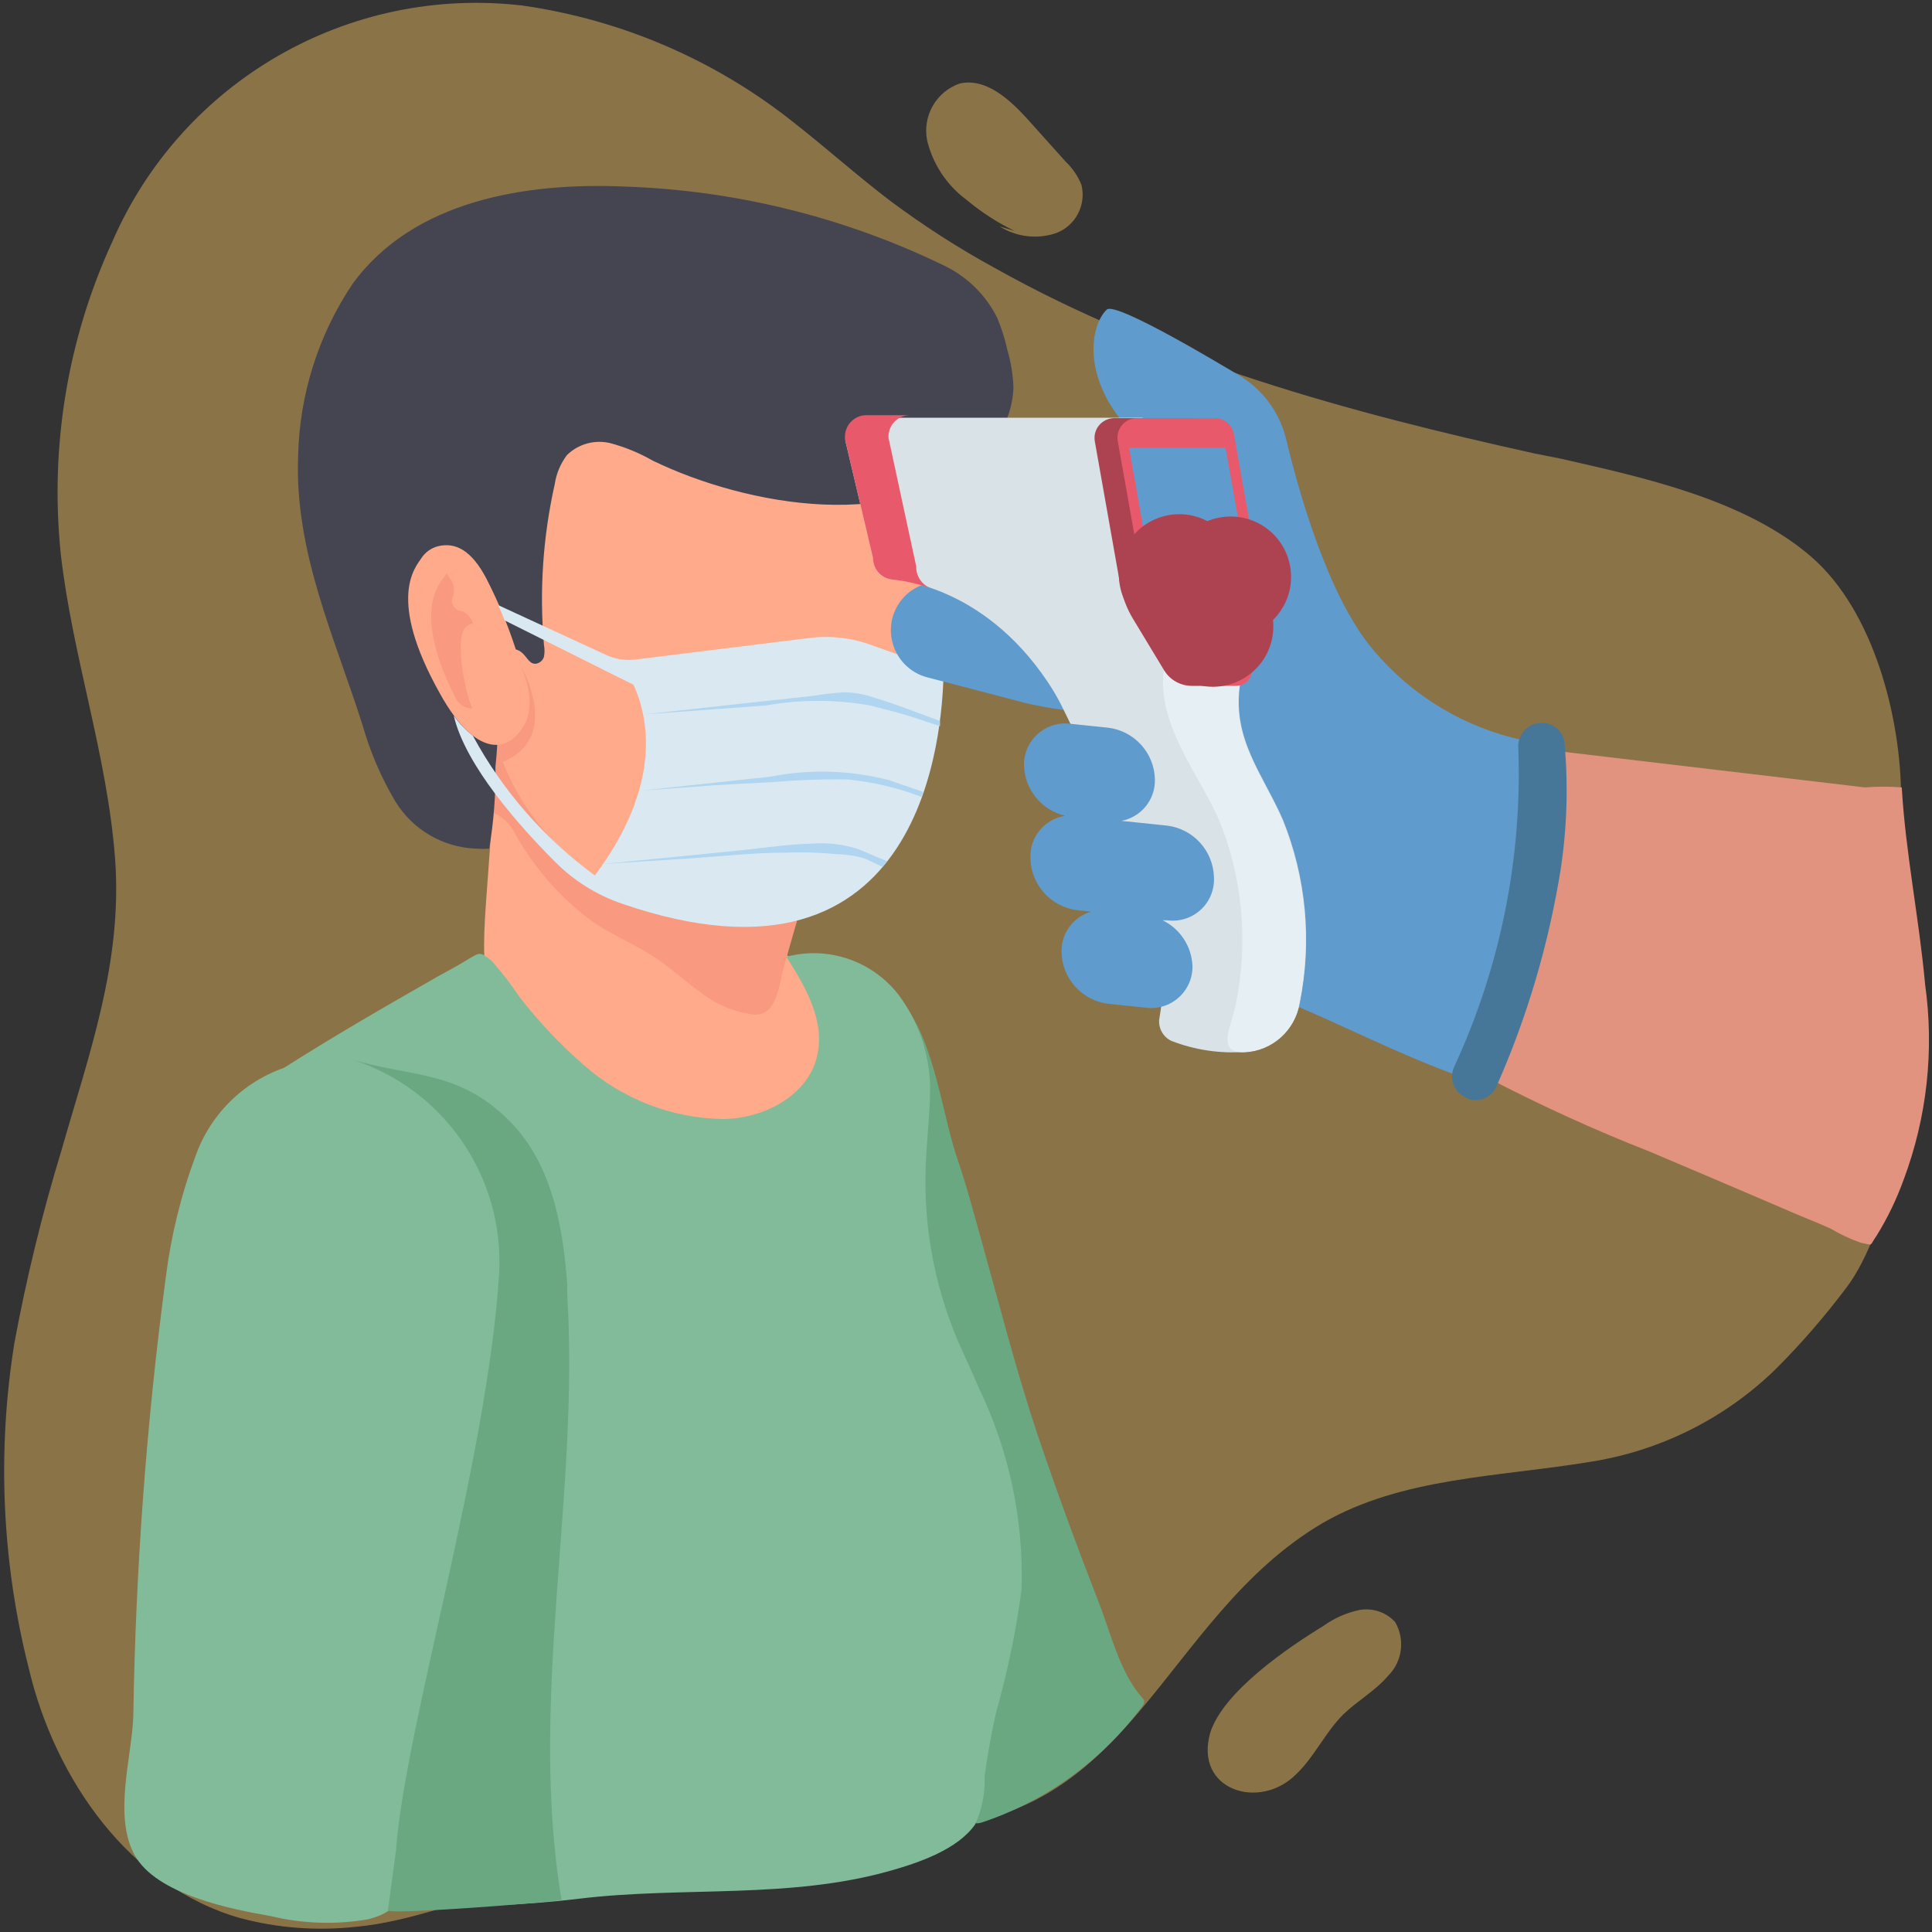 <svg xmlns="http://www.w3.org/2000/svg" width="32" height="32" viewBox="0 0 32 32">
    <rect x="0" y="0" width="32" height="32" fill="#333333" stroke="none"/>
    <g fill="none" fill-rule="evenodd">
        <path fill="#FFC864" fill-rule="nonzero" d="M25.426 7.513c-3.076-.68-6.183-1.522-8.96-3.08-.596-.326-1.169-.695-1.714-1.101-.548-.416-1.067-.882-1.604-1.302C11.85.996 10.298.327 8.654.092c-2.88-.338-5.64 1.251-6.794 3.912C1.118 5.618.824 7.402 1.006 9.17c.192 1.7.772 3.342.9 5.052.128 1.71-.43 3.229-.886 4.825-.321 1.051-.582 2.12-.782 3.2-.288 1.792-.207 3.624.238 5.383.434 1.846 1.679 3.62 3.5 4.139.621.166 1.268.215 1.908.146.957-.086 1.814-.484 2.735-.644 1.088-.185 2.133-.604 3.217-.779 1.089-.176 2.19-.257 3.293-.241 3.612.06 4.092-3.446 6.784-5.028 1.308-.754 2.905-.76 4.398-1.006 1.17-.177 2.253-.715 3.1-1.54.42-.42.81-.87 1.167-1.344.39-.508.6-1.287.864-1.87.71-1.568-.025-3.477 0-5.148 0-.356.046-.736.046-1.103 0-1.315-.452-3.096-1.49-3.992-1.102-.95-2.78-1.312-4.156-1.625l-.416-.082z" opacity=".43"/>
        <path fill="#6AA882" fill-rule="nonzero" d="M16.256 20.548c.299 1.066.569 2.133.924 3.2.313.928.651 1.848 1.007 2.762.21.53.355 1.184.729 1.607.017.016.03.037.035.06 0 .03-.01.057-.028.079-.661.893-1.58 1.563-2.631 1.92-.267.1-.239-.128-.324-.31-.109-.18-.227-.355-.356-.522-.252-.38-.572-.868-.494-1.348.108-.437.188-.881.238-1.33.04-1.116-.022-2.233-.184-3.338-.285-2.133-1.149-4.76-.356-6.866.633.58.764 1.888 1.024 2.681.16.462.284.932.416 1.405z"/>
        <path fill="#FFAA8A" fill-rule="nonzero" d="M13.038 19.48c-.182.068-.372.111-.565.129-.536.032-1.073-.044-1.579-.224-.385-.115-.755-.278-1.098-.487-.37-.239-.689-.545-.943-.903-.622-.871-.58-.857-.8-1.878-.138-.633.189-2.489.05-3.107l-.885-3.36 6.55 3.673c-.093.298-.179.6-.268.9-.088.298-.177.59-.263.885 0 .039-.213.71-.21.71l.609.452c.222.14.408.331.54.558.102.265.127.554.071.832-.023.433-.154.854-.38 1.224-.21.277-.499.486-.829.597z"/>
        <path fill="#F89980" fill-rule="nonzero" d="M13.764 13.323l-.427 1.443-.356 1.259c-.081.277-.106.807-.497.779-.33-.04-.64-.172-.896-.38-.267-.193-.509-.42-.786-.595-.356-.224-.74-.377-1.067-.622-.511-.396-.934-.895-1.24-1.465-.19-.306-.577-.424-.904-.274l-.078-.355-.263-3.47 6.514 3.68z"/>
        <path fill="#FFAA8A" fill-rule="nonzero" d="M8.562 13.113c.505.904 1.345 1.574 2.34 1.867 1.635.476 1.848-.253 2.332-.317l.178.135c.992-.135.376-.92.856-.647 0 0 1.256-2.275 1.256-2.944 0-.437-.054-.867-.043-1.301 0-.49.028-.982.06-1.472.019-.273.053-.545.103-.814.01-.06.01-.122 0-.182-.01-.129-.03-.257-.06-.384-.085-.375-.242-.73-.462-1.045-.318-.44-.74-.794-1.227-1.031-.729-.342-1.52-.527-2.325-.544-4.246-.214-4.352 4.75-4.352 4.75.981 2.997.995 3.3 1.344 3.929z"/>
        <path fill="#F89980" fill-rule="nonzero" d="M8.327 12.619c-.064-.171-.131-.356-.224-.655l.52-.942s.7 1.188-.296 1.597z"/>
        <path fill="#D9766B" fill-rule="nonzero" d="M14.52 13.305c-.195.198-.457.318-.735.338-.544 0-.729.028-.967-.11l-.356-.207c-.023-.01-.038-.033-.038-.058 0-.026.015-.049.038-.06.233-.116.487-.187.747-.205.515 0 .75-.054 1.067.092l.245.114c.016.01.026.028.026.048s-.01.037-.026.048z"/>
        <path fill="#454552" fill-rule="nonzero" d="M7.88 14.055c.074.007.149.007.223 0 .075-.447.11-.9.103-1.355.042-.394.054-.79.036-1.187-.04-.225-.096-.446-.17-.661.134-.036.355-.143.5-.086.146.057.171.235.3.228.065-.008.12-.054.138-.118.012-.063.012-.128 0-.192-.078-.891-.018-1.79.178-2.663.026-.175.095-.341.202-.483.188-.184.456-.259.711-.2.25.066.488.164.711.292 1.533.743 4.175 1.248 5.515-.16.278-.278.441-.65.459-1.042-.007-.213-.04-.424-.1-.629-.04-.184-.098-.363-.17-.537-.188-.375-.494-.677-.872-.86-1.654-.804-3.459-1.251-5.297-1.312-1.611-.071-3.495.217-4.509 1.614-.565.843-.877 1.83-.9 2.844-.063 1.59.602 2.998 1.067 4.463.126.443.309.869.544 1.265.286.466.785.758 1.33.78z"/>
        <path fill="#FFAA8A" fill-rule="nonzero" d="M7.285 11.484C6.4 9.906 6.88 9.397 6.98 9.244c.065-.1.167-.171.284-.199.284-.064.548.071.793.54.22.428.399.874.537 1.334.057.206.423.885-.1 1.316-.092.085-.572.394-1.209-.75z"/>
        <path fill="#F89980" fill-rule="nonzero" d="M7.822 11.733c-.118 0-.226-.068-.277-.174-.711-1.4-.285-1.867-.189-2.002L7.4 9.5l.068.1c.056.095.065.21.025.313-.043.1.078.206.12.203.043-.004.168.053.22.21-.038.005-.074.022-.102.05-.21.124-.046 1.055.092 1.357z"/>
        <path fill="#82BB99" fill-rule="nonzero" d="M15.95 22.4c.09.192.178.388.26.583.504 1.043.748 2.192.71 3.35-.093.691-.236 1.376-.426 2.047-.078.356-.138.687-.185 1.032.011.279-.043.556-.16.81-.291.41-.92.626-1.383.758-1.682.483-3.456.26-5.177.469-1.72.21-3.555.11-5.333.11h-.082l.071-13.575c.975-.644 1.988-1.23 3.005-1.81.153-.085.31-.167.462-.26.242-.145.231-.16.43 0 .168.187.32.385.459.594.318.411.675.79 1.067 1.131.634.561 1.446.879 2.293.896.675 0 1.422-.384 1.571-1.038.143-.576-.188-1.152-.508-1.65.688-.182 1.418.065 1.856.626.33.441.514.974.526 1.525 0 .441-.057.875-.074 1.316-.04 1.063.172 2.12.618 3.086z"/>
        <path fill="#82BB99" fill-rule="nonzero" d="M9.244 21.248c-.17 1.86-.484 3.704-.942 5.515-.188.85-.384 1.696-.544 2.553-.067.355 0 .782-.156 1.112-.189.41-.462.388-.747.676-.284.288-.185.533-.747.683-.538.095-1.09.078-1.62-.05-.659-.114-1.892-.356-2.255-1.006-.363-.651-.046-1.643-.025-2.308.038-2.428.217-4.853.537-7.26.087-.693.254-1.373.498-2.027.283-.788.957-1.37 1.777-1.536 1.072-.227 2.188.06 3.017.777.829.716 1.276 1.778 1.207 2.871z"/>
        <path fill="#6AA882" fill-rule="nonzero" d="M9.394 21.255v.17c.21 3.347-.647 6.735-.093 10.042-.199.046-2.876.252-2.876.174l.135-1.003c.146-2.02 1.515-6.457 1.707-9.543.09-1.61-.925-3.075-2.464-3.555.97.302 1.742.177 2.567.96.754.7.95 1.767 1.024 2.755z"/>
        <path fill="#DAE8F2" fill-rule="nonzero" d="M15.53 11.076c.062.023.1.083.097.149-.032.782-.25 5.493-5.334 3.74-.412-.142-.787-.377-1.095-.686-.576-.576-1.49-1.593-1.682-2.425.09.125.197.238.317.334.493.911 1.183 1.7 2.02 2.312 1.116-1.497.892-2.607.64-3.158l-2.134-1.066c-.035-.09-.071-.175-.107-.253l1.778.821c.156.074.33.101.502.079l2.872-.356c.351-.044.707-.002 1.039.121l1.088.388z"/>
        <path fill="#AFD5F0" fill-rule="nonzero" d="M14.695 14.265l-.075.092c-.106-.042-.206-.1-.309-.142-.145-.041-.294-.064-.444-.067-.287-.028-.576-.037-.864-.025-.512 0-1.02.057-1.53.092l-1.496.096 1.266-.124 1.091-.11c.374-.04.754-.097 1.127-.104.25-.018.501.01.74.086.17.067.33.142.494.206zM15.57 11.943v.085l-.452-.149c-.234-.078-.47-.131-.71-.195-.569-.1-1.15-.1-1.718 0l-2.023.149 1.777-.196 1.014-.11c.174-.029.35-.05.526-.06.172.002.343.033.505.092.363.107.722.253 1.08.384zM15.289 13.116l-.029.082c-.392-.15-.804-.247-1.223-.288-.422-.006-.845.01-1.265.046-.427.022-.85.04-1.273.075l-.871.064 2.133-.231c.659-.13 1.338-.108 1.987.064l-.17-.057.71.245z"/>
        <path fill="#E19380" fill-rule="nonzero" d="M25.284 12.38l5.603.662c.204-.016.408-.016.612 0 .064 1.091.288 2.172.387 3.264.153 1.09.031 2.201-.355 3.232-.117.324-.267.635-.448.928-.128.178-.04.163-.263.117-.173-.06-.338-.138-.495-.231-.27-.124-.377-.153-.977-.416-.712-.306-1.302-.555-2.013-.857-.938-.368-1.856-.787-2.748-1.255 0 0 1.262-4.043.697-5.444z"/>
        <path fill="#5F9BCC" fill-rule="nonzero" d="M19.48 7.755c-.208.65-.294 1.334-.252 2.016.152.888.485 1.735.978 2.489.098.339.217.671.356.995.354.985.408 2.053.156 3.069.002.024.002.05 0 .074.925.231 2.46 1.145 3.982 1.604l.914-4.2-.387-1.542c-.966-.207-1.835-.729-2.471-1.483-.765-.885-1.266-2.713-1.451-3.495-.1-.418-.354-.783-.711-1.02-.05-.036-.103-.068-.157-.097-.106-.06-1.948-1.177-2.105-1.038-.327.306-.519 1.561 1.149 2.628z"/>
        <path fill="#477798" fill-rule="nonzero" d="M24.334 18.208c.183.051.376-.04.452-.213.51-1.152.868-2.365 1.066-3.61.102-.68.123-1.37.064-2.054-.004-.103-.05-.2-.129-.267-.078-.068-.18-.1-.283-.089-.102.007-.197.055-.264.132-.066.078-.1.179-.092.28.067 1.824-.298 3.637-1.066 5.291-.04.092-.043.196-.006.29.037.093.11.168.201.208l.057.032z"/>
        <path fill="#5F9BCC" fill-rule="nonzero" d="M15.769 9.664l1.6.44c.42.115 1.351.712 1.24 1.135l.278.33c-.11.42-1.49.175-1.913.072l-1.607-.42c-.208-.052-.387-.184-.497-.369-.11-.184-.142-.404-.09-.612.054-.208.188-.386.374-.495.186-.108.407-.137.615-.081z"/>
        <path fill="#D9E2E7" fill-rule="nonzero" d="M14.002 7.3l.458 1.944c0 .186.142.341.328.356.024 0 1.475.068 2.563 1.692.377.559.334.804.814 1.312.257.274.395.639.384 1.014.01.202.088.395.22.547.198.204.287.489.243.768-.068.448.256.53.277 1.067-.01.297-.039.593-.089.885-.014.15.067.292.203.356.387.15.804.213 1.22.181.455-.025.832-.364.906-.814.205-1.017.108-2.071-.281-3.033-.33-.754-.836-1.326-.711-2.226 0-.057-1.61-4.43-1.61-4.43h-4.552c-.102-.005-.2.033-.272.106-.072.073-.109.173-.101.275z"/>
        <path fill="#E6EFF3" fill-rule="nonzero" d="M20.192 13.582c.389.962.486 2.016.28 3.033-.06.356-.355.829.143.814.457-.021.836-.362.907-.814.205-1.017.108-2.071-.281-3.033-.33-.754-.836-1.326-.711-2.226.026-.386-.034-.773-.174-1.134h-1.06c.14.28.132.612-.021.886-.114.896.586 1.72.917 2.474z"/>
        <path fill="#AD4350" fill-rule="nonzero" d="M18.133 7.307l.42 2.371c.036.207.11.405.22.583l.512.847c.098.157.27.252.455.252h.356c.13-.001.24-.094.263-.22l.157-.9c.03-.165.03-.333 0-.498l-.448-2.556c-.03-.15-.16-.26-.313-.26h-1.309c-.094.003-.183.047-.243.12-.06.072-.085.168-.07.26z"/>
        <path fill="#E85A6B" fill-rule="nonzero" d="M14.002 7.3l.458 1.944c0 .186.142.341.328.356.21.023.418.07.618.139-.143-.06-.234-.201-.23-.356l-.46-2.133c-.004-.098.03-.193.098-.263.067-.07.16-.11.258-.11h-.711c-.108-.004-.211.043-.281.125-.07.082-.099.192-.078.298zM18.514 7.307l.42 2.371c.036.206.11.404.216.583l.516.847c.096.156.267.252.451.252h.356c.129 0 .239-.093.26-.22l.156-.9c.028-.165.028-.333 0-.498l-.452-2.556c-.029-.15-.16-.26-.313-.26h-1.28c-.097-.003-.192.037-.256.111-.064.074-.092.173-.074.27z"/>
        <path fill="#5F9BCC" fill-rule="nonzero" d="M18.702 7.417L18.972 8.953 20.572 8.953 20.299 7.417z"/>
        <circle cx="19.532" cy="9.517" r="1" fill="#AD4350" fill-rule="nonzero" transform="rotate(-53.931 19.532 9.517)"/>
        <circle cx="20.384" cy="9.555" r="1" fill="#AD4350" fill-rule="nonzero" transform="rotate(-53.89 20.384 9.555)"/>
        <circle cx="20.09" cy="10.375" r="1" fill="#AD4350" fill-rule="nonzero" transform="rotate(-53.89 20.09 10.375)"/>
        <path fill="#5F9BCC" fill-rule="nonzero" d="M16.96 12.68c-.004-.2.08-.392.229-.524.149-.133.348-.194.546-.167l.619.064c.435.053.766.419.775.857.008.334-.227.624-.555.686l.758.079c.434.054.764.418.775.857.01.203-.07.4-.22.537-.15.138-.354.201-.555.174h-.075c.291.142.481.433.494.757.004.2-.08.39-.229.523-.149.133-.348.194-.546.167l-.619-.064c-.435-.053-.766-.418-.775-.857-.008-.309.194-.584.49-.669l-.23-.024c-.434-.055-.763-.417-.775-.854-.02-.35.23-.657.576-.71-.39-.091-.67-.433-.683-.833z"/>
        <path d="M16.164 21.689L16.164 21.849"/>
        <path fill="#FFC864" fill-rule="nonzero" d="M21.92 26.93c.178-.128.38-.217.594-.263.219-.04.443.035.594.199.168.29.12.656-.118.892-.213.25-.505.41-.74.637-.298.295-.483.71-.782.992-.604.608-1.696.266-1.422-.69.22-.683 1.287-1.408 1.874-1.767zM16.807 3.826c-.29-.14-.56-.316-.807-.523-.322-.24-.55-.587-.644-.978-.08-.405.15-.807.54-.942.435-.096.822.26 1.12.587l.637.71c.114.108.203.24.26.385.08.33-.096.669-.413.793-.314.11-.66.07-.942-.107" opacity=".43"/>
    </g>
</svg>
